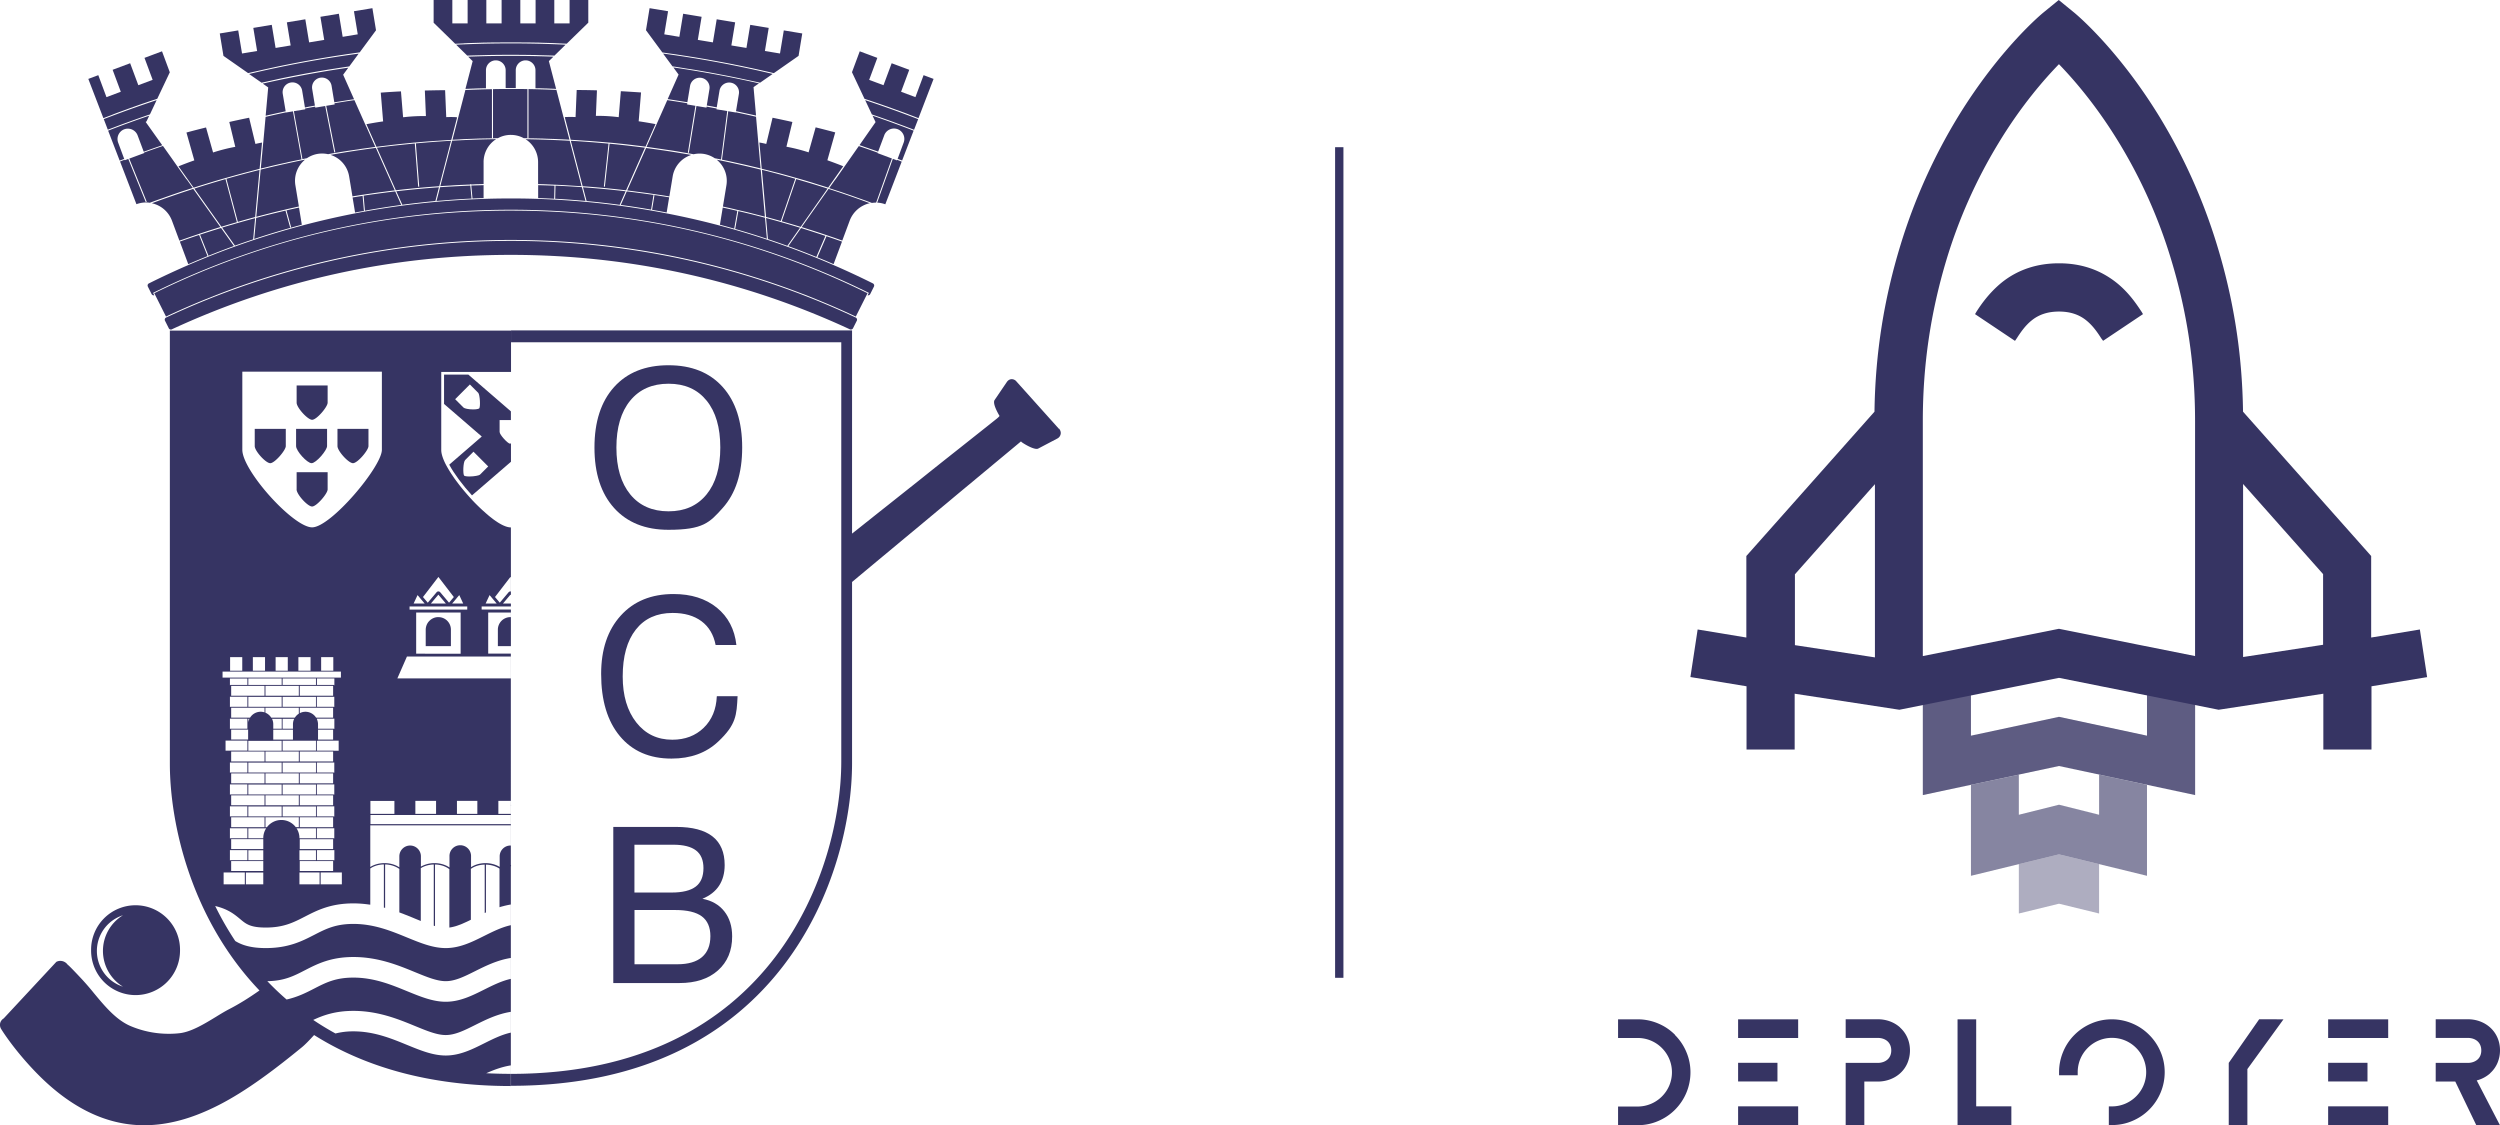 <svg xmlns="http://www.w3.org/2000/svg" width="300" height="135" fill="none" viewBox="0 0 300 135"><g clip-path="url(#a)"><path fill="#363463" d="M201 124.176a6.2 6.2 0 0 0-2.013-1.356 6.3 6.3 0 0 0-2.462-.502h-2.357v2.24h2.357a4.08 4.08 0 0 1 2.904 1.206 4.1 4.1 0 0 1 1.205 2.906 4.08 4.08 0 0 1-1.205 2.907 4.1 4.1 0 0 1-2.904 1.206h-2.357v2.24h2.357c.853 0 1.684-.165 2.462-.502a6.3 6.3 0 0 0 2.013-1.356 6.35 6.35 0 0 0 1.856-4.48c0-.854-.165-1.685-.501-2.464a6.3 6.3 0 0 0-1.355-2.015zm36.143-1.858h-2.237V135h6.457v-2.24h-4.22zm30.306 5.229V135h2.237v-6.712l4.333-5.97-2.918-.007zm-9.556-3.371a6.2 6.2 0 0 0-2.013-1.356 6.3 6.3 0 0 0-2.462-.502c-.853 0-1.683.165-2.461.502a6.3 6.3 0 0 0-2.013 1.356 6.2 6.2 0 0 0-1.355 2.015 6.3 6.3 0 0 0-.501 2.464v.375h2.237v-.375a4.1 4.1 0 0 1 1.205-2.906 4.08 4.08 0 0 1 2.903-1.206c1.1 0 2.126.427 2.904 1.206a4.1 4.1 0 0 1 1.205 2.906 4.08 4.08 0 0 1-1.205 2.907 4.1 4.1 0 0 1-2.904 1.206h-.374v2.24h.374c.853 0 1.684-.165 2.462-.502a6.3 6.3 0 0 0 2.013-1.356 6.35 6.35 0 0 0 1.856-4.48c0-.854-.165-1.685-.501-2.464a6.3 6.3 0 0 0-1.355-2.015zm40.925 4.607c.374-.337.666-.742.868-1.206.202-.472.314-.989.314-1.536s-.105-1.064-.314-1.536a3.5 3.5 0 0 0-.868-1.206c-.704-.636-1.654-.988-2.679-.988h-3.854v2.239h3.854c.464 0 .883.143 1.175.412.284.262.441.637.441 1.086s-.15.824-.441 1.087c-.292.262-.711.412-1.175.412h-3.854v2.239h2.35l2.514 5.222h2.836l-2.776-5.356a3.86 3.86 0 0 0 1.609-.854zm-70.804-5.484c-.704-.636-1.654-.988-2.679-.988h-3.854v2.239h3.854c.464 0 .883.143 1.175.412.284.262.441.637.441 1.086s-.149.824-.441 1.087c-.292.262-.711.412-1.175.412h-3.854v7.461h2.238v-5.222h1.616c1.018 0 1.975-.352 2.679-.988.374-.337.666-.742.868-1.206.202-.472.314-.989.314-1.536s-.105-1.064-.314-1.536a3.5 3.5 0 0 0-.868-1.206zm58.569-.981h-7.206v2.24h7.206zm-2.484 5.221h-4.722v2.24h4.722zm2.484 5.221h-7.206V135h7.206zm-70.804-10.442h-7.206v2.24h7.206zm-2.484 5.221h-4.722v2.24h4.722zm2.484 5.221h-7.206V135h7.206zm36.592-91.86s-.12-.172-.195-.262c-.434-.674-.987-1.52-1.826-2.195-.89-.72-1.975-1.056-3.27-1.056s-2.379.337-3.27 1.056c-.815.652-1.369 1.49-1.825 2.195-.075.097-.12.195-.195.262l-4.789-3.206s.097-.142.142-.24c.554-.869 1.519-2.284 3.053-3.543 1.923-1.543 4.235-2.315 6.884-2.315s4.932.772 6.885 2.315c1.541 1.229 2.477 2.674 3.053 3.543.045.075.097.173.142.24z"/><path fill="#363463" d="m247.08 102.52-4.819 1.176v5.925l4.819-1.176 4.812 1.176v-5.925z" opacity=".4"/><path fill="#363463" d="M251.892 92.954v4.817l-4.812-1.207-4.819 1.207v-4.817l-5.747 1.228v10.915l10.566-2.577 10.559 2.577V94.182z" opacity=".6"/><path fill="#363463" d="M257.639 80.31v7.97l-10.559-2.263-10.566 2.263v-7.97h-5.776v15.1l16.342-3.49 16.336 3.49v-15.1z" opacity=".8"/><path fill="#363463" d="m291.252 81.246-.868-5.708-5.844.966v-9.783l-15.377-17.319c-.098-7.056-1.153-13.558-3.128-20.015a67.3 67.3 0 0 0-6.907-15.394c-5.006-8.165-10.035-12.33-10.252-12.502L247.05 0l-1.825 1.49c-.217.173-5.246 4.338-10.252 12.503a67.3 67.3 0 0 0-6.907 15.394c-1.975 6.457-3.03 12.959-3.128 20.015l-15.377 17.319v9.783l-5.844-.966-.868 5.708 6.734 1.108v7.589h5.777v-6.697l12.564 1.925 19.156-3.828 19.157 3.828 12.564-1.925v6.697h5.777v-7.589l6.734-1.108zm-75.862-12.33 9.601-10.817v20.787l-9.601-1.468zm15.348 9.805V50.518c0-6.816.965-13.079 2.813-19.266a60.5 60.5 0 0 1 6.233-14.016c2.747-4.554 5.538-7.73 7.289-9.535 1.706 1.76 4.43 4.869 7.146 9.318a60.4 60.4 0 0 1 6.301 14.068c1.9 6.24 2.888 12.547 2.888 19.439v28.203l-16.335-3.274-16.335 3.274zm38.432.143V58.077l9.601 10.816v8.48l-9.601 1.468zM17.48 14.637l.105-.075.322-.681a127 127 0 0 0-4.931 1.797l1.384 3.596.135-.052h.014c.135-.053.262-.105.397-.15l-.726-1.955c-.24-.645.09-1.364.734-1.603a1.254 1.254 0 0 1 1.601.734l.733 1.962c.621-.224 1.198-.427 1.744-.614.022 0 .045-.015.06-.022.142-.045.284-.098.419-.143l-1.983-2.786zm87.656 9.678 1.893-5.296-1.721-.644.022-.052a98 98 0 0 0-2.274-.794l-2.814 4.022h-.015l-.726 1.026.756.248c.172.052.337.112.509.164.277.09.554.188.83.285q.239.079.464.157c.307.105.614.218.928.33.12.045.247.082.367.127.426.15.853.307 1.272.465q.235-.036.471-.038zm-76.588 2.308c.06-.015.12-.03.172-.053.636-.18 1.272-.36 1.9-.524l.524-5.656c-1.324.33-2.649.69-3.973 1.064l1.37 5.168zm-5.231-4.001 1.886 2.66 1.369 1.925q.923-.279 1.856-.547l-1.37-5.169q-1.887.542-3.741 1.139zm82.919 1.896 1.968-5.124-.157-.06a8 8 0 0 0-.389-.15l-.023.06-.494-.187-1.878 5.258h.015c.329.023.651.083.958.202m-88.015-.127a3.33 3.33 0 0 1 2.417 2.098l.89 2.39.719-.248c.165-.06.322-.112.486-.172.412-.143.823-.277 1.235-.42l.404-.135c.284-.09.569-.187.853-.277.157-.052.314-.097.472-.15.247-.075.5-.157.748-.232l-3.255-4.577c-1.669.54-3.338 1.116-4.969 1.723m90.028-5.116 1.384-3.596c-1.646-.636-3.3-1.243-4.931-1.797l.366.771-1.93 2.764c.112.038.232.083.352.12q.076.02.142.053c.127.045.262.09.389.134.06.023.12.038.179.06q.282.102.584.203.092.033.195.067c.134.045.262.097.396.142l.734-1.962a1.25 1.25 0 0 1 1.167-.81c.15 0 .292.03.434.076q.237.092.419.262c.352.33.494.854.314 1.34l-.726 1.956c.135.052.262.105.397.15l.15.06zm-13.881-1.656.718-2.98a133 133 0 0 0-2.38-.51l-.755 3.146-.06-.015a9 9 0 0 0-.763-.157l.277 3.146c.441.112.883.224 1.317.337.224.06.456.112.68.172.666.18 1.332.36 1.998.554q.066.024.143.038c.628.18 1.257.367 1.878.554l.494.158c.486.15.98.3 1.466.456l1.804-2.569a50 50 0 0 0-1.849-.697l-.052-.022.943-3.341a133 133 0 0 0-2.35-.607l-.845 3.004-.06-.022a21 21 0 0 0-2.537-.645l-.067-.015zM79.47 6.292l.613.09c.352.053.71.097 1.062.15.262.037.517.082.779.12.299.045.606.09.905.142q.595.091 1.19.195c.164.03.33.052.494.082q1.684.295 3.367.622c.09.015.187.037.277.06q.696.136 1.392.285c.21.045.419.09.636.134l1.032.225c.255.06.502.12.749.172.3.068.591.135.89.21l2.971-2.075.442-2.689-2.215-.367-.457 2.772-1.81-.3.456-2.772-2.215-.367-.457 2.772-1.81-.3.456-2.771-2.215-.367-.457 2.771-1.81-.3.456-2.771-2.215-.367-.456 2.772-1.811-.3.456-2.772L77.95.981l-.434 2.652h.008l1.953 2.652zm30.694 8.001a136 136 0 0 0-6.345-2.278l.808 1.716q.447.158.905.314l.382.135c.412.143.823.292 1.242.442l.479.18c.27.097.531.195.801.292.179.068.352.135.531.202q.36.133.718.277l.494-1.273zM28.069 29.521l-1.542-2.165c-.845.263-1.684.525-2.522.802l1.01 2.532q1.516-.607 3.054-1.169m3.809-15.633c.583-.135 1.167-.262 1.75-.39.218-.044.434-.097.652-.142l-.345-2.067a1.18 1.18 0 1 1 2.328-.382l.329 1.992q.203-.035.404-.082c.052-.008.097-.023.15-.03l.643-.112-.322-1.963a1.18 1.18 0 1 1 2.328-.382l.321 1.947.584-.09c.599-.097 1.19-.194 1.788-.276l-1.31-2.944.622-.847a135 135 0 0 0-10.274 1.91l.658.457-.306 3.416zm4.002 11.019c-.5.112-1.002.217-1.503.337l.561 2.038-.12.03-.56-2.038c-1.176.277-2.35.562-3.518.877l-.232 2.524a96 96 0 0 1 5.71-1.708zm-4.594-4.682.943-.224q.36-.092.719-.173.528-.125 1.07-.24c.217-.044.434-.097.65-.15.42-.089.839-.179 1.258-.261.082-.015.172-.038.254-.053l-1.025-5.76-.74.12-.105.015v-.015q-1.226.258-2.44.539l-.277 3.064h-.007l-.135 1.468-.157 1.678z"/><path fill="#363463" d="M31.391 9.925c.502-.112 1.003-.217 1.504-.33.367-.082.726-.164 1.093-.239q.922-.189 1.855-.367c.39-.075.771-.15 1.16-.217.756-.135 1.512-.27 2.268-.397l.733-.113c.621-.097 1.235-.194 1.856-.284q.02.002.052-.008l1.13-1.535a134 134 0 0 0-13.155 2.442zm-.636 16.091c.397-.105.793-.203 1.19-.307.277-.068.546-.143.823-.21.419-.105.838-.202 1.257-.3.27-.067.539-.127.816-.195.344-.075.68-.15 1.025-.224l-.42-2.547a3.27 3.27 0 0 1 1.168-3.079c-1.788.36-3.57.764-5.335 1.199l-.524 5.655zm-.375 2.704.233-2.54c-1.317.352-2.65.735-3.959 1.131l1.542 2.165a76 76 0 0 1 2.192-.756zm-8.8.27 1.011 2.711q1.145-.494 2.312-.966l-1.01-2.54c-.778.255-1.549.525-2.312.795m47.622-18.18-.135 3.235h-.06a11 11 0 0 0-1.227.008l.015.067h-.008l.696 2.652c.539.03 1.085.067 1.624.105.202.015.404.022.606.037.756.06 1.504.12 2.26.188h.067c.734.067 1.46.142 2.193.224.284.03.576.068.86.105.457.053.913.105 1.37.165l1.107-2.502.09-.202a55 55 0 0 0-1.96-.33h-.06l.284-3.468c-.8-.053-1.616-.105-2.424-.15l-.255 3.109h-.067a20 20 0 0 0-2.544-.15h-.128l.128-3.064a88 88 0 0 0-2.432-.037z"/><path fill="#363463" d="M29.752 8.78a39 39 0 0 1 1.018-.233c.21-.045.42-.097.629-.142.351-.083.703-.158 1.055-.233q.301-.068.613-.134.506-.111 1.01-.21l.666-.135c.255-.052.517-.097.771-.15a156 156 0 0 1 4.086-.726c.06-.008.12-.023.187-.03q.606-.1 1.212-.188c.157-.022.315-.052.48-.075.35-.052.703-.097 1.054-.15l.629-.09 1.96-2.651-.434-2.652-2.215.367.457 2.772-1.811.3-.456-2.772-2.215.367.456 2.772-1.81.3-.457-2.772-2.215.367.456 2.771-1.81.3-.457-2.772-2.215.367.456 2.772-1.81.3-.457-2.772-2.215.367.442 2.69 2.97 2.074zm31.556 68.758V63.29c-.075 0-.165-.007-.247-.022-.03 0-.052-.015-.082-.015q-.092-.02-.195-.053c-.03-.007-.067-.022-.097-.03l-.224-.09c-.03-.014-.053-.022-.083-.037a4 4 0 0 1-.307-.157c-.037-.023-.082-.045-.12-.068a3 3 0 0 1-.209-.127 2 2 0 0 1-.157-.105 3 3 0 0 1-.187-.127c-.06-.038-.112-.083-.172-.12q-.092-.068-.172-.135-.191-.144-.382-.3a1 1 0 0 1-.112-.097c-.082-.067-.165-.142-.247-.21-.03-.03-.067-.06-.097-.09-.09-.082-.18-.157-.27-.24-.015-.007-.022-.022-.037-.03a28 28 0 0 1-.958-.928l-.008-.008c-.104-.112-.217-.224-.321-.337l-.008-.015a27 27 0 0 1-1.429-1.663c0-.007-.015-.015-.015-.022a16 16 0 0 1-.33-.435c-.03-.037-.052-.075-.082-.104-.082-.12-.172-.233-.254-.352l-.277-.412-.052-.075c-.083-.12-.15-.24-.225-.353q.002-.002-.007-.014a17 17 0 0 1-.397-.682l-.067-.128c-.337-.666-.531-1.258-.531-1.707V44.63h8.373v-4.96h-40.94v51.957c0 7.334 2.605 18.705 10.754 27.229-1.287.907-2.462 1.633-3.607 2.225-.509.262-1.055.592-1.624.944-1.377.839-2.94 1.79-4.325 1.955-.442.053-.89.075-1.34.075a11.7 11.7 0 0 1-4.557-.921c-1.743-.734-3.113-2.39-4.437-3.986a33 33 0 0 0-1.43-1.655c-.688-.734-1.51-1.603-1.705-1.738a1.08 1.08 0 0 0-.876-.449 1 1 0 0 0-.479.12l-6.315 6.786a.92.92 0 0 0-.42.555.94.94 0 0 0 .12.719c.015.022 1.175 1.947 3.472 4.457 1.953 2.135 3.891 3.745 5.934 4.921 1.871 1.079 3.81 1.761 5.777 2.03a14 14 0 0 0 1.968.135c1.19 0 2.402-.142 3.614-.419 1.729-.39 3.488-1.057 5.366-2.015 1.609-.824 3.277-1.866 5.11-3.177 1.796-1.28 3.533-2.674 4.842-3.745.39-.315.913-.861 1.467-1.468 5.889 3.708 13.596 6.112 23.609 6.12v-26.368s.014-.007.022-.015v-.142s-.015.007-.022.015v-7.08s.014-.007.022-.014v-.142s-.015.007-.022.015V77.568zm-2.56-6.128.21.248.113.134.112.135.419.495h-1.325zm-4.07.517.112-.135.113-.135.21-.247.47 1.012H54.26zm-2.065-2.689 1.848 2.405-.576.681-1.063-1.258c-.112-.128-.321-.128-.426 0l-1.063 1.258-.576-.681 1.848-2.405zm.89 3.184h-1.796l.898-1.064zm-3.397-1.012.21.248.112.134.112.135.42.495h-1.325zm-.958 1.364h6.922v.374h-6.922zm6.129.726v4.944H49.94V73.5zM29.079 44.6h16.747v9.372c0 2.022-6.129 9.31-8.374 9.31s-8.373-6.786-8.373-9.31zm18.25 51.508v1.558h-2.88v-1.558zm-19.59 8.412v-1.191h3.854v1.191zm3.854.18v1.423h-2.088V104.7zm6.436-1.476v-1.206h2.095v1.221h-.038v-.015zm-2.058-1.333V100.7h4.003v1.191zm1.945.142v1.191h-1.983v-1.191zm-10.289-1.423h-.037v-1.221h2.095v1.206h-2.058zm2.058 1.408v1.206h-2.058v.015h-.037v-1.221zm8.478-14.57v-.532c0-.224-.052-.434-.134-.629v-.045h2.095v1.221h-.038v-.015zm1.811.113v1.19h-1.81v-1.19zm.105-2.727v-.015H38.02v-1.206h2.095v1.22zm-.105.097v1.191h-2.043a1.51 1.51 0 0 0-1.272-.711c-.247 0-.486.06-.688.172v-.652zM29.797 95.336v-1.19h4.004v1.19zm1.946.105v1.191h-4.004v-1.191zm1.047-6.547h1.01v1.191h-4.003v-1.183h2.993zm-2.993-2.21v-.427h.135a1.4 1.4 0 0 0-.135.427m4.116 4.832h4.003v1.19h-4.003zm-2.058-.143v-1.19h4.003v1.19zm4.003-1.296h-1.945v-1.19h4.003v1.183h-2.058zm-.703-3.16v.531h-1.242v-1.19h1.392q-.148.3-.15.658m0 .644v1.19H32.79v-1.19zm-1.354-.113h-1.01v-.532a1.5 1.5 0 0 0-.15-.659h1.167v1.191zm0 4.068v1.19h-4.004v-1.19zm-2.058 1.296v1.19h-4.004v-1.19zm.112 1.19v-1.19h4.003v1.19zm2.058.143h4.003v1.191h-4.003zm2.058 1.296h4.003v1.191h-4.003zm0-1.438v-1.191h4.003v1.19zm0-2.63v-1.19h4.003v1.19zm1.945-6.554h-4.003v-1.191h4.003zm-2.058.112v.712c-.194.12-.351.285-.478.48h-2.83a1.53 1.53 0 0 0-.703-.6v-.592zm-2.057-.112h-4.004v-1.191H33.8zm-2.058.112v.555a1.49 1.49 0 0 0-1.736.637h-2.268V84.93zm0 5.251v1.191h-4.004v-1.19zm-1.968-1.438h-2.036v-1.19h2.036zm-.09 2.757v1.206h-2.058v.015h-.037V91.5zm0 2.63v1.205h-2.058v.015h-.037v-1.22zm0 2.628v1.206h-2.058v.015h-.037v-1.22zm-1.946 2.502v-1.19h4.004v1.19zm2.058-1.296v-1.19H33.8v1.19zm2.058-1.333V95.44h4.003v1.191zm2.058.142h4.003v1.191h-4.003zm2.058 1.296h4.003v1.191H35.97zm4.108 2.54v-.015H38.02v-1.206h2.095v1.221zm0-2.63v-.015H38.02V96.76h2.095v1.221zm0-2.629v-.015H38.02V94.13h2.095v1.221zm0-2.63v-.014H38.02V91.5h2.095v1.22zm0-2.636-2.058-.007v-1.184h.135v-.015h2.484v1.213h-.561zm.045-7.85h-.038v-.045H38.03v-.772h2.095zm-.15.067v1.191h-4.003v-1.191zm-2.058-.112h-4.003v-.772h4.003zm-2.058.112v1.191h-4.003v-1.191zm-2.057-.112h-4.004v-.772h4.004zm-2.058.112v1.191H27.74v-1.191zm-2.058-.112h-2.058v.045h-.037v-.81h2.095v.772zm0 1.423v1.206h-2.058v.015h-.037v-1.221zm0 2.63v1.205h-2.058v.015h-.037v-1.22zm0 2.636v1.198h-2.058l-.561.008v-1.213h2.619zm-.307 15.821v1.423h-2.544V104.7zm.42-1.476v-1.191h1.795v1.191zm-2.059-1.333v-1.19h3.854v1.191zm2.058-1.296v-1.191h2.14a2.17 2.17 0 0 0-.344 1.176v.015zm2.058-1.334v-1.19h4.003v1.19h-.366a2.164 2.164 0 0 0-3.457 0h-.187zm6.061.143v1.191h-1.983v-.015c0-.435-.127-.84-.344-1.176zm-1.983 5.296h2.417v1.423h-2.417zm.038-.18v-1.191h4.003v1.191zm2.507.18h2.544v1.423h-2.544zm1.518-25.844v1.633h-1.459v-1.633zm-2.73 0v1.633h-1.46v-1.633zm-2.732 0v1.633h-1.46v-1.633zm-2.731 0v1.633h-1.46v-1.633zm-4.19 0h1.458v1.633h-1.459zm-.906 1.738H40.91v.72H26.707zm34.601 48.271c-1.01 0-1.998-.03-2.956-.075.898-.404 1.879-.771 2.956-.944zm0-4.951c-1.115.247-2.133.756-3.203 1.288-1.436.719-2.918 1.461-4.617 1.461-1.549 0-3.053-.622-4.647-1.274-1.848-.756-3.936-1.625-6.435-1.625a8.5 8.5 0 0 0-2.148.255 34 34 0 0 1-2.671-1.626c1.227-.577 2.686-1.086 4.82-1.086 2.985 0 5.417 1.004 7.37 1.805 1.422.584 2.649 1.094 3.711 1.094 1.115 0 2.23-.555 3.517-1.199 1.265-.629 2.657-1.326 4.303-1.588v2.51zm0-6.45c-1.115.247-2.133.757-3.203 1.288-1.436.72-2.918 1.461-4.617 1.461-1.549 0-3.053-.622-4.647-1.273-1.848-.757-3.936-1.626-6.435-1.626-2.14 0-3.322.607-4.692 1.311-.943.487-1.968 1.011-3.322 1.319a33 33 0 0 1-2.312-2.203c2.027-.03 3.18-.622 4.512-1.311 1.444-.741 3.075-1.588 5.814-1.588 2.986 0 5.418 1.004 7.37 1.806 1.423.584 2.65 1.093 3.712 1.093 1.115 0 2.23-.554 3.517-1.198 1.265-.63 2.657-1.326 4.303-1.588zm0-6.442c-1.115.247-2.133.756-3.203 1.288-1.436.719-2.918 1.461-4.617 1.461-1.549 0-3.053-.622-4.647-1.273-1.848-.757-3.936-1.626-6.435-1.626-2.14 0-3.322.607-4.692 1.311-1.444.742-3.075 1.588-5.814 1.588-1.833 0-2.896-.374-3.667-.846a37 37 0 0 1-2.41-4.203c1.572.375 2.335 1.019 2.994 1.566.703.592 1.212 1.019 3.075 1.019 2.14 0 3.323-.607 4.692-1.311 1.444-.742 3.076-1.588 5.815-1.588.666 0 1.302.052 1.915.142 0 0 .045 0 .06.007.023 0 .037 0 .06.008v-4.345c.419-.292.995-.479 1.631-.487v5.177c.053.014.098.022.15.037v-5.214c.673.015 1.272.225 1.706.54v5.213s.023.008.03.015l.426.158a.3.3 0 0 1 .068.03q.2.08.389.149c.022.008.052.023.075.03.127.053.247.098.374.15.022.008.045.023.067.03.142.06.277.112.412.172.224.09.434.18.643.263a.05.05 0 0 1 .03.015.05.05 0 0 1 .03.015.05.05 0 0 1 .03.015v-6.345c.412-.262.958-.427 1.557-.442v7.348h.015c.044.015.09.023.134.038l.083.022c-.03 0-.053-.015-.083-.022v-7.386c.681.015 1.295.225 1.721.562v6.989s-.067.007-.104.015c.037 0 .067 0 .104-.008h.06q.136-.02.285-.052c.044-.008.09-.023.134-.03l.255-.068.142-.045a4 4 0 0 0 .292-.105c.03-.007.06-.022.09-.03q.19-.067.381-.157c.045-.022.09-.037.135-.06.097-.045.187-.082.284-.127.045-.023.09-.038.127-.06q.17-.076.337-.165c.008 0 .015-.007.03-.015a.05.05 0 0 0 .03-.015v-6.105c.427-.307 1.01-.502 1.661-.509v5.805c.053-.022.098-.045.15-.067v-5.738c.628.015 1.197.195 1.624.479v4.63s.022 0 .037-.008c-.007 0-.015 0-.022.008.015 0 .022-.008.037-.015.157-.053.322-.09.494-.135.052-.015.097-.03.15-.038q.324-.078.658-.135v2.51zm0-9.558h-.052a1.3 1.3 0 0 0-1.295 1.296v1.273c-.434-.27-1.003-.442-1.624-.457h-.149c-.644.015-1.22.195-1.662.487v-1.303a1.295 1.295 0 1 0-2.589 0v1.34c-.449-.314-1.055-.509-1.72-.524h-.15a3.3 3.3 0 0 0-1.557.42v-1.236a1.3 1.3 0 0 0-1.294-1.296 1.3 1.3 0 0 0-1.295 1.296v1.325c-.449-.307-1.04-.494-1.706-.509h-.15c-.628.015-1.197.187-1.631.464v-4.996h16.86v2.427zm0-2.57H44.456V97.8h16.852zm-11.464-1.228v-1.558h2.484v1.558zm4.991 0v-1.558h2.447v1.558zm6.473 0h-1.504v-1.558h1.504zm0-16.255H47.682l1.152-2.63h12.474zm0-7.356h-.052a1.51 1.51 0 0 0-1.512 1.506v1.977h1.557v.891h-2.717V73.5h2.717v.555zm0-.907h-3.51v-.374h3.51zm0-.726h-.95l.898-1.064.052.06zm0-1.446a.3.3 0 0 0-.27.09l-1.062 1.258-.576-.681 1.848-2.405.053.067v1.67z"/><path fill="#363463" d="M61.308 50.414v-1.05l-5.103-4.411h-2.919v3.52l4.527 3.91-3.906 3.379c.592 1.094 1.58 2.42 2.732 3.685l4.677-4.037V53.2c-.045.022-.083.045-.113.045-.247 0-1.25-1.056-1.25-1.416v-1.423h1.363zM57.5 49.02s-.217.112-.696.112c-.576 0-1.077-.112-1.182-.224l-1.003-1.004 1.766-1.768 1.003 1.004c.202.202.292 1.7.112 1.88m.082 7.948c-.082.082-.65.21-1.25.21-.433 0-.598-.068-.628-.09-.172-.172-.134-1.633.113-1.88l1.002-1.004 1.766 1.768-1.003 1.003zM55.65 5.199c.203-.008.413-.023.614-.03q.632-.024 1.25-.038c.142 0 .284-.007.434-.015.457-.015.913-.015 1.37-.022h.314c.561 0 1.115-.008 1.669-.008.553 0 1.114 0 1.668.008h.307c.456 0 .913.015 1.377.022.135 0 .277.008.411.015.427.015.846.023 1.273.038.21.007.411.015.62.03l1.048.045 2.59-2.525V0H68.35v2.81h-1.834V0h-2.245v2.81h-1.833V0h-2.245v2.81H58.36V0h-2.245v2.81H54.28V0h-2.244v2.727l2.589 2.524 1.047-.045zM37.385 55.582c.554 0 1.863-1.55 1.863-2.052v-2.068H35.53v2.068c0 .591 1.325 2.052 1.863 2.052zm48.901 50.706c.45-.682.674-1.514.674-2.487 0-1.521-.487-2.66-1.452-3.424-.973-.764-2.424-1.146-4.363-1.146h-7.55v18.735h7.932q2.919.002 4.624-1.513c1.138-1.012 1.707-2.367 1.707-4.083q0-1.82-.943-3.011t-2.627-1.506q1.334-.55 2.006-1.573zm-1.04 6.06q-.002 1.638-1.003 2.502c-.666.569-1.653.861-2.948.861H76.14v-6.509h4.864q2.198 0 3.218.764c.68.509 1.025 1.303 1.025 2.389zm-1.758-5.956c-.621.472-1.587.712-2.896.712h-4.46v-5.738h4.662q1.843.002 2.731.689.888.685.89 2.113c0 1.011-.306 1.753-.927 2.224m2.529-22.839c-.067 1.566-.591 2.832-1.572 3.783q-1.472 1.428-3.763 1.43-2.696.002-4.326-2.074-1.63-2.079-1.631-5.506 0-3.642 1.572-5.633c1.047-1.334 2.514-2 4.414-2q2.135-.001 3.472.996c.891.667 1.452 1.618 1.692 2.854h2.492c-.21-1.888-.996-3.386-2.343-4.48-1.354-1.093-3.083-1.64-5.2-1.64-2.657 0-4.775.861-6.338 2.592-1.564 1.723-2.35 4.052-2.35 6.989q0 4.773 2.245 7.468 2.244 2.697 6.196 2.697 3.433.002 5.597-2.03c2.164-2.032 2.222-3.169 2.335-5.453h-2.462zm.703-37.117c-1.564-1.738-3.726-2.607-6.502-2.607q-4.167-.002-6.526 2.614-2.357 2.618-2.357 7.259 0 4.64 2.357 7.258 2.36 2.617 6.526 2.615c4.166-.002 4.938-.87 6.502-2.615q2.344-2.618 2.342-7.258c0-3.094-.778-5.529-2.342-7.266m-1.93 12.891q-1.649 2.032-4.565 2.03c-1.945 0-3.487-.674-4.594-2.03q-1.662-2.031-1.662-5.625c0-2.397.554-4.285 1.662-5.633 1.107-1.349 2.633-2.023 4.594-2.023 1.96 0 3.472.674 4.565 2.023q1.648 2.024 1.646 5.633.002 3.605-1.646 5.625"/><path fill="#363463" d="m127.068 51.455-5.088-5.671a.74.74 0 0 0-.569-.285c-.232 0-.449.128-.598.352l-1.46 2.15c-.291.427.479 1.723.592 1.91-.023.045-.135.173-.352.345l-.217.172-1.527 1.214-2.192 1.738c-.599.48-1.205.951-1.804 1.43a536 536 0 0 0-3.172 2.525l-.3.24-3.142 2.494-.734.584c-1.16.914-2.312 1.836-3.472 2.757l-.748.592s-.03.022-.038.03V39.649H61.323v1.423h39.63v50.316c0 12.585-7.925 37.469-39.63 37.477v1.431c32.738-.008 40.924-25.709 40.924-38.706V69.837c1.085-.906 2.178-1.813 3.263-2.72l2.02-1.677c.756-.63 1.519-1.266 2.283-1.895 1.302-1.087 2.611-2.18 3.921-3.266q1.461-1.227 2.933-2.442l.539-.45 1.594-1.326c.456-.382.913-.756 1.369-1.138l2.35-1.955s.045.045.067.075c.053.067 1.227.824 1.811.824a.4.4 0 0 0 .202-.045l2.267-1.191a.77.77 0 0 0 .412-.532c.045-.225-.022-.457-.187-.66zm-89.616-1.079c.554 0 1.864-1.55 1.864-2.053v-2.067h-3.72v2.067c0 .592 1.325 2.053 1.864 2.053zm-3.165 1.086h-3.719v2.068c0 .591 1.324 2.052 1.863 2.052s1.864-1.55 1.864-2.052v-2.068zM17.278 18.315l.023.053-1.789.666 2.096 5.177-.113.044-2.103-5.183-.418.157-.023-.06c-.135.053-.277.105-.412.157l-.134.053 1.968 5.124q.462-.169.958-.203c.217-.015.434 0 .65.03.427-.157.846-.314 1.28-.464.053-.015.105-.038.157-.052q.564-.203 1.138-.405.223-.078.456-.157l.853-.293c.165-.052.322-.104.487-.157.262-.082.516-.172.778-.255l-.733-1.033-.015.015-1.13-1.61-.614-.877-1.085-1.528c-.696.24-1.437.494-2.26.794zm25.076 37.267c.553 0 1.863-1.55 1.863-2.052v-2.068h-3.72v2.068c0 .591 1.325 2.052 1.864 2.052zM21.416 19.956l1.766 2.486.053.083a93 93 0 0 1 1.34-.42c.201-.06.403-.127.605-.187a92 92 0 0 1 1.908-.562l.083-.022c.666-.187 1.332-.375 1.998-.554.24-.068.479-.12.718-.188.42-.112.846-.224 1.265-.33l.291-3.153q-.393.069-.733.15l-.06.015-.755-3.146a94 94 0 0 0-2.38.51l.718 2.98-.067.015a21 21 0 0 0-2.537.645l-.06.022-.845-3.004c-.786.195-1.58.397-2.35.607l.943 3.34-.052.023c-.524.173-1.564.577-1.849.697zm24.5-5.379c-.554.075-1.647.262-1.946.33l1.205 2.711c.456-.06.913-.112 1.362-.164.291-.038.576-.075.868-.105.74-.083 1.489-.158 2.23-.233h.03a127 127 0 0 1 2.26-.187c.209-.015.41-.03.62-.037q.811-.058 1.61-.105l.688-2.652h-.023l.015-.067c-.389-.03-.838-.03-1.227-.015h-.06l-.135-3.229c-.808 0-1.623.023-2.431.038l.127 3.063h-.128c-.897 0-1.75.045-2.544.143h-.067l-.255-3.101c-.808.037-1.623.09-2.424.15l.284 3.46zm-6.256 4.008a3.26 3.26 0 0 1 2.237 2.584l.397 2.397c.307-.052.606-.097.913-.15.292-.044.583-.082.868-.127l1.234-.18.876-.112c.397-.052.793-.105 1.19-.15L45.1 17.746c-1.818.24-3.637.517-5.448.839zm-4.07 40.143c0 .592 1.323 2.053 1.862 2.053s1.864-1.551 1.864-2.053v-2.067h-3.72v2.067zm15.511 18.81h3.008V75.56c0-.779-.59-1.423-1.354-1.498-.052 0-.105-.008-.157-.008a1.4 1.4 0 0 0-.554.105c-.075.03-.15.068-.217.105l-.067.045a1 1 0 0 0-.127.097q-.034.036-.068.06l-.104.105c-.023.023-.038.053-.06.075-.03.038-.06.075-.083.12-.015.03-.037.052-.052.082q-.036.067-.06.135c-.015.03-.022.06-.037.09l-.045.158c0 .03-.015.052-.015.082a1.4 1.4 0 0 0-.023.255v1.977zM13.484 13.76c.165-.06.33-.127.494-.187.42-.157.838-.307 1.265-.464q.178-.068.367-.135c.546-.195 1.092-.39 1.638-.577l.202-.067c.472-.165.95-.322 1.422-.48l1.504-3.176-.935-2.517-2.103.787.98 2.637-1.72.644-.981-2.637-2.103.787.98 2.637-1.72.644-.98-2.637-1.198.45 1.81 4.711c.36-.142.727-.277 1.086-.412zm53.174 8.525-.037 1.566a99 99 0 0 1 3.637.262l-.434-1.655q-1.582-.112-3.166-.18zm19.733 4.682q.862.225 1.714.472l.374-2.135q-.876-.204-1.751-.397zm5.493.09-.083-.929a95 95 0 0 0-3.203-.794l-.374 2.142c1.272.367 2.544.757 3.802 1.176l-.142-1.588zM68.5 16.9l1.421 5.453h.045c1.706.12 3.427.284 5.118.48h.045l2.267-5.11c-1.414-.18-2.828-.344-4.25-.48l-.561 5.162-.12-.015.561-5.154a134 134 0 0 0-4.52-.344zm-13.29-.18c.261-.015.53-.03.793-.038.336-.015.673-.022 1.01-.037.254-.008.501-.023.756-.023l1.19-.022c.194 0 .381-.008.576-.015h.21a3.2 3.2 0 0 1 1.556-.397c.56 0 1.092.142 1.556.397h.21c.202 0 .411.007.613.015.39 0 .77.015 1.16.022.232 0 .456.015.688.023.36.015.726.022 1.085.037.218.008.434.023.659.03.352.015.71.03 1.063.053l-.689-2.645-.022-.045-.853-3.288a171 171 0 0 0-3.353-.098v5.88h-.127v-5.88c-.666-.007-1.332-.014-1.983-.014-.71 0-1.43.007-2.148.022v5.88h-.127v-5.873c-1.055.015-2.117.053-3.187.09l-1.55 5.978.92-.045zm39.27 12.779 1.527-2.172a127 127 0 0 0-4.079-1.169l.225 2.532q1.169.393 2.327.809m6.555-.509a131 131 0 0 0-1.856-.644l-1.092 2.531c.65.263 1.302.54 1.945.817l1.011-2.712zm.928-2.51a3.36 3.36 0 0 1 2.417-2.097 114 114 0 0 0-4.954-1.716l-1.81 2.57-1.415 2.015q.372.11.734.232c.157.052.314.097.478.15l.764.247c.306.097.606.202.905.3l.793.27c.21.067.412.142.621.216.195.068.39.135.577.203zM61.308 5.206c-2.17 0-4.385.052-6.578.157l1.34 1.311c.501-.022 1.01-.03 1.511-.045.367-.007.734-.022 1.1-.03a153 153 0 0 1 5.239 0c.374 0 .748.023 1.115.03.501.015 1.002.023 1.496.045l1.34-1.31a138 138 0 0 0-6.578-.158zm37.744 23.102q-1.446-.483-2.926-.944L94.6 29.536c1.13.412 2.245.84 3.36 1.296l1.092-2.532zm-5.238-1.753q1.145.328 2.268.667l3.225-4.592c-1.243-.397-2.5-.78-3.764-1.139l-1.736 5.064zM20.608 39.522c12.796-5.925 26.49-8.937 40.693-8.937s27.896 3.004 40.692 8.937a.29.29 0 0 0 .367-.128l.456-.906a.27.27 0 0 0 .015-.217.3.3 0 0 0-.142-.165 96.7 96.7 0 0 0-19.852-6.81 98 98 0 0 0-21.529-2.389c-7.266 0-14.51.802-21.528 2.39a97.3 97.3 0 0 0-19.853 6.809.26.26 0 0 0-.142.165.28.28 0 0 0 .015.217l.456.906a.276.276 0 0 0 .367.128zM12.93 15.566c.315-.12.637-.24.951-.36l.292-.112c.336-.127.68-.255 1.018-.374.09-.03.18-.068.269-.098.426-.157.853-.307 1.272-.457a.4.4 0 0 0 .082-.03c.39-.134.786-.277 1.175-.404l.808-1.716a136 136 0 0 0-6.345 2.278l.486 1.273zm3.338 103.845a5.336 5.336 0 0 0 5.335-5.341 5.336 5.336 0 1 0-10.67 0 5.336 5.336 0 0 0 5.335 5.341m-1.511-9.58a5.01 5.01 0 0 0-2.403 4.284 5.03 5.03 0 0 0 2.403 4.285 4.497 4.497 0 0 1 0-8.569"/><path fill="#363463" d="M104.103 35.432a.28.28 0 0 0 .322-.143l.449-.898a.3.3 0 0 0 .015-.218.3.3 0 0 0-.142-.165 96.8 96.8 0 0 0-20.773-7.543 98 98 0 0 0-22.666-2.651c-7.655 0-15.288.89-22.666 2.651a96.8 96.8 0 0 0-20.773 7.543.26.26 0 0 0-.142.165.3.3 0 0 0 .015.218l.45.898a.28.28 0 0 0 .32.143l-.141-.292.052-.023a97 97 0 0 1 20.526-7.363 97.7 97.7 0 0 1 22.367-2.585c7.557 0 15.078.87 22.366 2.585a96.7 96.7 0 0 1 20.526 7.363l.052.023-.022.052-.12.24zM58.03 23.768v-1.55l-1.474.045.143 1.558q.662-.032 1.324-.053zm6.533-13.176c.277 0 .554.015.83.023.203 0 .405.014.607.022.247.008.486.015.733.03l-.868-3.333.546-.532a130 130 0 0 0-5.118-.098c-1.691 0-3.412.03-5.118.098l.546.532-.868 3.333c.247-.008.494-.015.74-.03.203 0 .405-.015.6-.022l.838-.023h.284V8.427c0-.651.531-1.183 1.182-1.183s1.182.532 1.182 1.183v2.135h1.213V8.427c0-.651.531-1.183 1.182-1.183s1.182.532 1.182 1.183v2.165q.147-.002.292.008zm-14.786 6.629q-2.281.213-4.55.502l2.275 5.11c1.721-.203 3.465-.36 5.208-.488l.516-1.985.898-3.468c-1.399.082-2.813.187-4.22.314l.404 5.192h-.127zm-7.237-5.206q-1.2.171-2.401.375l.022.142-1.017.165 1.092 5.573-.12.023-1.092-5.573-1.085.18-.105.014-.023-.12-1.197.225.015.098-1.362.224 1.025 5.753.09-.022.45-.09a3.3 3.3 0 0 1 1.294-.517 3.3 3.3 0 0 1 1.242.038l.479-.09c.172-.03.337-.053.509-.083.411-.067.823-.142 1.234-.202.232-.038.464-.067.696-.105l1.048-.157q.393-.058.786-.105.46-.07.92-.127l-1.1-2.472h-.007l-.15-.33-1.25-2.81z"/><path fill="#363463" d="M61.308 25.274c-15.01 0-29.415 3.334-42.795 9.91l1.407 2.802a97.3 97.3 0 0 1 19.837-6.802 98 98 0 0 1 21.551-2.39c7.266 0 14.524.802 21.551 2.39a97 97 0 0 1 19.837 6.802l1.407-2.801c-13.38-6.577-27.777-9.91-42.795-9.91m1.759-8.57a3.27 3.27 0 0 1 1.504 2.756v2.63c.329.007.658.014.987.03l1.01.044q.562.02 1.123.053l1.07.067c.344.023.681.038 1.025.06l-.254-.981-1.167-4.472a138 138 0 0 0-5.306-.187zm-10.23 5.633c.382-.03.764-.045 1.138-.068.314-.022.628-.045.943-.06.434-.022.86-.037 1.294-.06.067 0 .142 0 .21-.007v-.038l.12-.015v.045c.172 0 .336-.015.508-.022.33-.015.651-.015.98-.03v-2.63a3.27 3.27 0 0 1 1.505-2.756c-1.766.023-3.532.09-5.283.187l-1.415 5.446zm11.741 1.43q.968.036 1.923.083l.038-1.566c-.651-.03-1.31-.052-1.96-.067zm39.166-11.91c.479.157.965.322 1.444.487.06.022.12.037.18.06.546.187 1.092.382 1.639.577.134.045.261.097.396.142l1.235.45q.256.092.501.194.539.2 1.078.412l1.811-4.712-1.198-.449-.98 2.637-1.721-.645.98-2.636-2.11-.787-.98 2.637-1.721-.644.98-2.637-2.11-.787-.936 2.517h.008l1.497 3.177zM56.437 22.27c-1.213.053-2.425.113-3.63.195l-.426 1.656c1.4-.128 2.798-.225 4.205-.293zm-8.284 2.323-.726-1.626q-1.897.226-3.794.51l.157 1.805a94 94 0 0 1 4.363-.69m26.205-.014.719-1.626c-1.691-.195-3.412-.36-5.119-.48l.434 1.656c1.325.12 2.65.27 3.966.45m-22.112-.45.427-1.655c-1.706.12-3.428.284-5.119.48l.726 1.617c1.317-.172 2.642-.322 3.966-.45zm-9.937-.442.3 1.82q.524-.102 1.062-.194l-.157-1.806c-.405.06-.801.128-1.198.188zM80 25.499l.3-1.82a117 117 0 0 0-5.089-.712l-.718 1.626q1.83.247 3.637.561l.284-1.745.12.023-.285 1.745q.876.156 1.752.322M92.722 8.87a134 134 0 0 0-13.155-2.443l1.13 1.536c.538.075 1.084.165 1.623.255l1.01.157c.794.135 1.587.27 2.38.42.21.037.42.074.621.12q1.144.212 2.275.449c.292.06.584.127.876.187q.864.182 1.728.374l1.504-1.048z"/><path fill="#363463" d="m81.43 8.952-.015.03-1.295 2.913c.576.083 1.153.18 1.721.27q.327.055.644.098l.322-1.948a1.178 1.178 0 1 1 2.327.382l-.322 1.963c.21.037.427.074.636.112.038 0 .068.015.105.022l.456.09.33-1.992a1.178 1.178 0 1 1 2.327.382l-.344 2.067c.232.045.456.105.688.15.569.127 1.145.247 1.714.375l-.3-3.409.651-.457a135 135 0 0 0-10.274-1.91l.621.847zm6.877 4.532v.014l-.105-.014-.816-.135-.748 5.813c.052.007.097.022.15.03.374.074.748.157 1.122.24.232.052.472.104.703.157q.508.112 1.003.224c.262.06.524.128.786.188.292.067.584.134.868.21l-.546-6.203a94 94 0 0 0-2.425-.532zm-2.305 5.678a3.27 3.27 0 0 1 1.167 3.078l-.419 2.547c.33.075.659.143.98.218.285.067.562.134.846.202.404.097.808.187 1.212.284.3.075.591.15.883.225.374.098.748.187 1.115.285l-.501-5.648a126 126 0 0 0-5.29-1.191zm-7.513-1.409.793.113c.322.045.636.097.958.142.262.038.524.075.778.12.337.052.681.112 1.018.172.24.038.479.075.718.12l.48.09c.396-.09.815-.105 1.241-.038a3.3 3.3 0 0 1 1.295.517c.142.03.284.053.434.083l.322.067.74-5.805h.06l-1.347-.217.015-.098-1.197-.225-.022.12-.105-.015-1.1-.18-.906 5.619-.12-.023.906-5.618-.995-.165.022-.142c-.8-.135-1.601-.255-2.402-.375l-2.492 5.611c.3.037.607.082.906.127M91.92 26.03q.888.239 1.774.487l1.736-5.07a113 113 0 0 0-4.003-1.072l.501 5.648zm-16.072-4.486-.584 1.31q.583.07 1.167.15l.883.113c.412.052.823.12 1.235.18.284.044.576.082.868.127.3.045.606.097.905.15l.397-2.397a3.27 3.27 0 0 1 2.237-2.585 122 122 0 0 0-5.425-.831l-1.684 3.79z"/><path stroke="#363463" d="M160.712 17.663v99.674"/></g><defs><clipPath id="a"><path fill="#fff" d="M0 0h300v135H0z"/></clipPath></defs></svg>